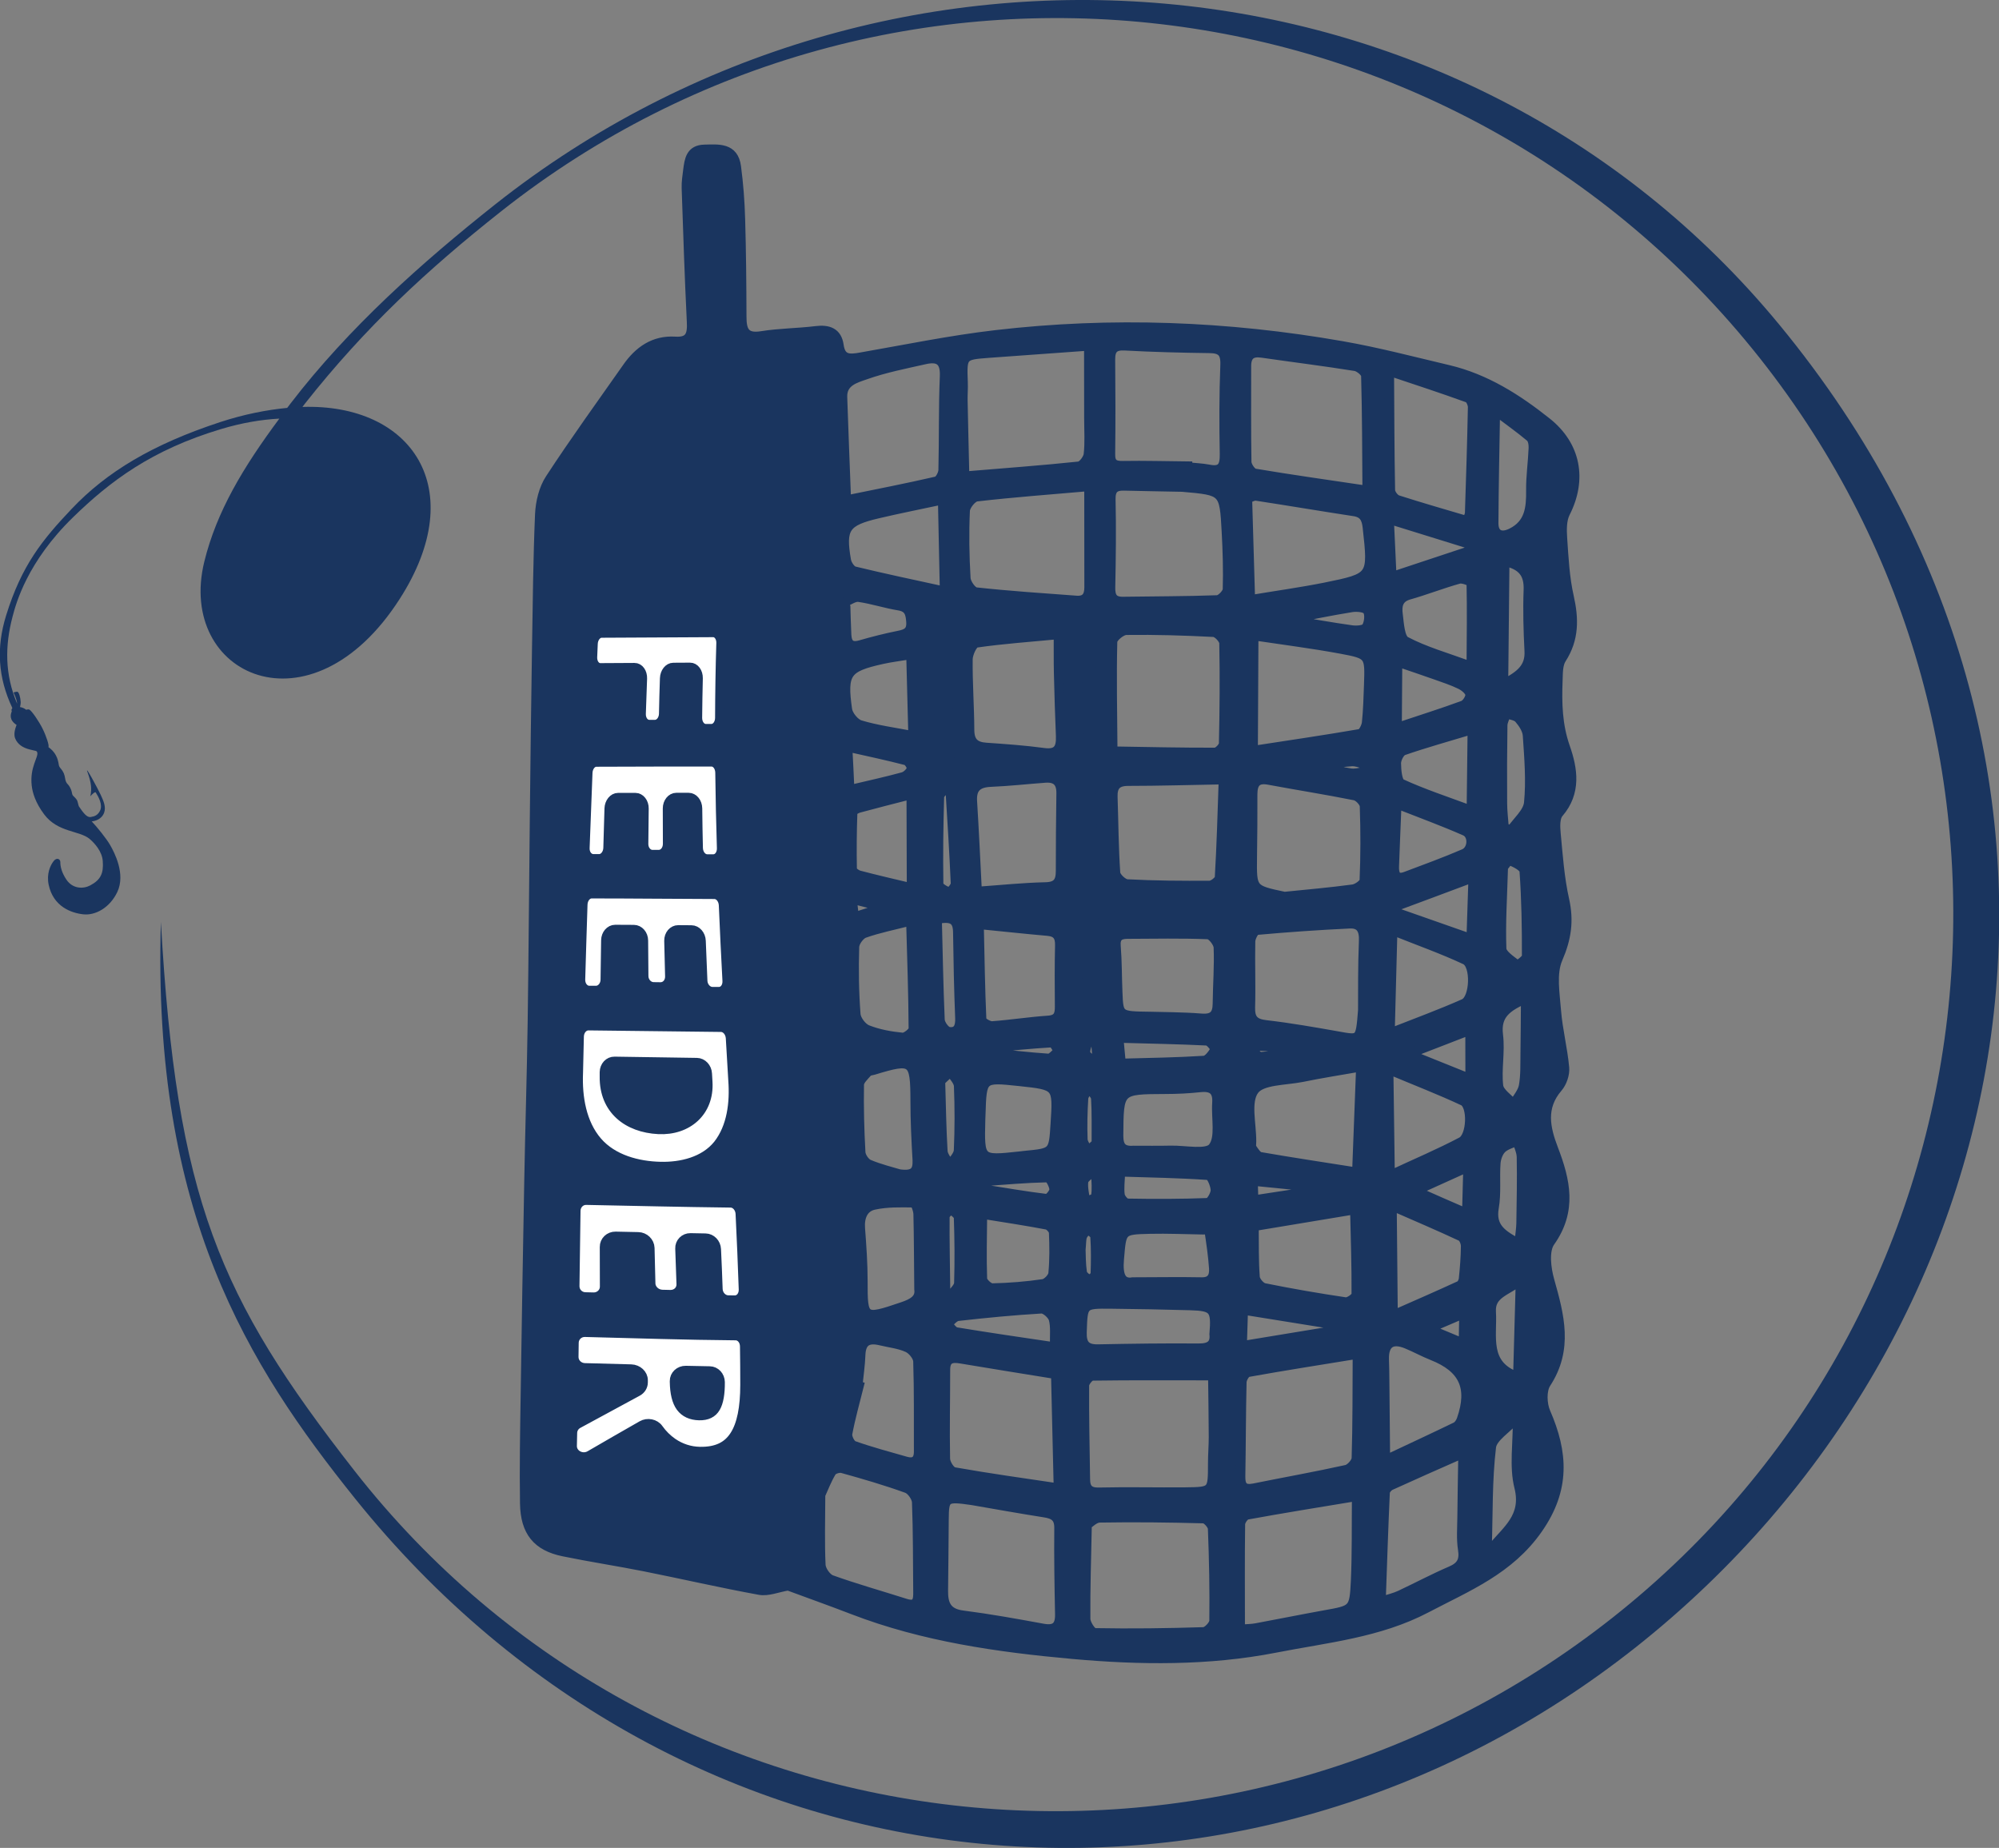 <?xml version="1.0" encoding="utf-8"?>
<!-- Generator: Adobe Illustrator 27.7.0, SVG Export Plug-In . SVG Version: 6.00 Build 0)  -->
<svg version="1.1" id="Layer_1" xmlns="http://www.w3.org/2000/svg" xmlns:xlink="http://www.w3.org/1999/xlink" x="0px" y="0px"
	 viewBox="0 0 208.74 192.95" style="enable-background:new 0 0 208.74 192.95;" xml:space="preserve">
<rect x="0" y="0" width="208.74" height="192.95" fill="#808080" stroke="none"/>
<style type="text/css">
	.st0{fill:#1A355F;stroke:#1A355F;stroke-miterlimit:10;}
	.st1{fill:#FFFFFF;stroke:#1A355F;stroke-miterlimit:10;}
	.st2{fill:#1A355F;}
</style>
<g>
	<g>
		<path class="st0" d="M112,172.72c7.01,0.63,14.15,0.72,21.17-0.65c5.35-1.05,10.83-1.56,15.79-4.17
			c4.26-2.24,8.65-3.98,11.64-8.28c2.88-4.14,2.64-7.92,0.8-12.15c-0.38-0.87-0.43-2.31,0.05-3.04c2.33-3.57,1.39-7.07,0.36-10.72
			c-0.36-1.27-0.59-3.12,0.06-4.04c2.32-3.27,1.6-6.41,0.34-9.69c-0.84-2.2-1.32-4.35,0.46-6.42c0.45-0.52,0.75-1.4,0.69-2.07
			c-0.18-1.99-0.69-3.95-0.85-5.93c-0.14-1.83-0.51-3.91,0.16-5.46c0.91-2.1,1.18-3.94,0.69-6.14c-0.51-2.27-0.67-4.62-0.89-6.94
			c-0.07-0.71-0.1-1.67,0.29-2.12c1.88-2.18,1.47-4.62,0.68-6.88c-0.81-2.32-0.86-4.6-0.77-6.96c0.03-0.77,0-1.68,0.39-2.28
			c1.33-2.07,1.3-4.16,0.78-6.47c-0.45-1.98-0.55-4.05-0.69-6.08c-0.06-0.89-0.08-1.93,0.3-2.68c1.78-3.5,1.12-7.03-1.94-9.46
			c-3.09-2.46-6.39-4.56-10.29-5.48c-3.69-0.87-7.36-1.84-11.09-2.49c-11.99-2.1-24.06-2.56-36.15-1.15
			c-4.74,0.55-9.43,1.52-14.13,2.34c-1.13,0.2-2.04,0.26-2.25-1.24c-0.19-1.38-1.12-1.68-2.41-1.52c-1.88,0.23-3.8,0.23-5.67,0.53
			c-1.75,0.28-2.07-0.56-2.07-2.01c-0.01-3.4-0.04-6.79-0.14-10.19c-0.05-1.83-0.19-3.66-0.43-5.47c-0.26-2.03-1.86-1.84-3.32-1.81
			c-1.45,0.03-1.58,1.09-1.72,2.15c-0.08,0.63-0.18,1.27-0.16,1.89c0.16,4.66,0.31,9.32,0.54,13.98c0.07,1.33-0.17,2.13-1.72,2.03
			c-2.22-0.14-3.81,1-5.02,2.74c-2.7,3.85-5.47,7.67-8.04,11.61c-0.68,1.03-1.01,2.44-1.07,3.7c-0.2,4.72-0.24,9.44-0.32,14.16
			c-0.09,5.99-0.17,11.98-0.23,17.97c-0.08,6.97-0.12,13.93-0.22,20.9c-0.08,5.59-0.26,11.17-0.36,16.76
			c-0.14,7.37-0.26,14.74-0.37,22.1c-0.06,3.8-0.13,7.6-0.07,11.4c0.05,2.94,1.3,4.46,4.04,5.02c2.82,0.58,5.66,1.01,8.48,1.57
			c4.01,0.8,7.99,1.72,12,2.45c0.87,0.16,1.85-0.27,2.98-0.46c2.05,0.76,4.42,1.6,6.78,2.51C96.43,170.91,104.24,172.02,112,172.72z
			 M125.69,170.4c-3.79,0.12-7.58,0.17-11.38,0.1c-0.34-0.01-0.94-0.94-0.95-1.45c-0.03-3.1,0.08-6.2,0.15-9.84
			c0.24-0.14,0.77-0.72,1.32-0.73c3.62-0.06,7.24-0.02,10.86,0.08c0.34,0.01,0.93,0.68,0.94,1.05c0.13,3.21,0.19,6.43,0.15,9.64
			C126.77,169.67,126.08,170.39,125.69,170.4z M138.3,168.64c-2.38,0.43-4.75,0.91-7.12,1.35c-0.49,0.09-1,0.09-1.68,0.14
			c0-3.86-0.03-7.42,0.02-10.98c0-0.34,0.41-0.93,0.7-0.98c3.72-0.68,7.46-1.28,11.45-1.94c-0.03,3.03,0.02,5.94-0.11,8.84
			C141.41,168.12,141.33,168.1,138.3,168.64z M151.49,164.04c-1.79,0.77-3.51,1.69-5.28,2.52c-0.55,0.26-1.15,0.39-2.01,0.68
			c0.14-3.99,0.26-7.7,0.43-11.4c0.01-0.26,0.32-0.62,0.59-0.74c2.39-1.09,4.79-2.15,7.56-3.37c-0.04,2.43-0.08,4.53-0.1,6.64
			c-0.01,1.15-0.11,2.32,0.07,3.44C152.93,162.97,152.57,163.58,151.49,164.04z M158.63,155.27c0.79,3.15-1.31,4.51-2.79,6.35
			c-0.19-0.04-0.38-0.08-0.56-0.12c0.11-3.47,0.03-6.97,0.44-10.41c0.12-1.01,1.59-1.87,2.76-3.14
			C158.5,150.76,158.09,153.13,158.63,155.27z M152.62,148.21c-0.1,0.3-0.33,0.65-0.6,0.78c-2.31,1.12-4.64,2.2-7.36,3.48
			c-0.03-3.09-0.05-5.76-0.08-8.43c-0.01-0.69-0.01-1.38-0.04-2.07c-0.06-1.69,0.78-2.29,2.36-1.64c0.9,0.37,1.76,0.85,2.67,1.21
			C152.83,142.83,153.78,144.87,152.62,148.21z M110.03,128.68c0.06,1.43,0.08,2.88-0.06,4.3c-0.04,0.41-0.63,1.02-1.04,1.08
			c-1.76,0.26-3.54,0.4-5.31,0.44c-0.36,0.01-1.03-0.61-1.04-0.96c-0.08-2.17-0.02-4.34,0-6.78c2.46,0.4,4.61,0.72,6.75,1.13
			C109.61,127.95,110.01,128.4,110.03,128.68z M113.6,128.33c0.26,0.25,0.73,0.49,0.75,0.76c0.09,1.32,0.08,2.65,0.03,3.97
			c-0.01,0.2-0.53,0.59-0.66,0.54c-0.3-0.13-0.68-0.45-0.72-0.74c-0.13-0.91-0.12-1.84-0.14-2.37c0.07-0.73,0.04-1.1,0.16-1.41
			C113.13,128.79,113.4,128.58,113.6,128.33z M152.88,137.13c-0.02,1.11-0.04,1.96-0.06,3.15c-1.29-0.53-2.28-0.95-3.7-1.54
			C150.55,138.13,151.57,137.7,152.88,137.13z M100.1,127.12c0.08,2.28,0.1,4.57,0.03,6.85c-0.01,0.43-0.51,0.84-0.78,1.26
			c-0.21-0.12-0.42-0.23-0.62-0.35c-0.03-2.61-0.09-5.23-0.07-7.84c0-0.28,0.42-0.55,0.64-0.82
			C99.58,126.52,100.09,126.81,100.1,127.12z M116.03,136.15c2.76,0.03,5.51,0.08,8.27,0.16c2.45,0.07,2.71,0.4,2.49,3
			c0.11,1.09-0.45,1.48-1.64,1.47c-3.5-0.03-7,0.02-10.5,0.09c-1.27,0.02-1.71-0.5-1.67-1.77
			C113.08,136.14,113.04,136.12,116.03,136.15z M129.82,136.77c3.53,0.57,6.92,1.11,10.31,1.66c0,0.13,0.01,0.25,0.01,0.38
			c-3.41,0.56-6.82,1.12-10.44,1.72C129.74,139.22,129.77,138.22,129.82,136.77z M158.5,143.78c-3.57-1.25-2.64-4.24-2.79-6.8
			c-0.11-1.89,1.56-2.14,3.07-3.3C158.68,137.37,158.59,140.56,158.5,143.78z M153.05,130.1c-0.01,1.15-0.1,2.3-0.22,3.44
			c-0.03,0.25-0.2,0.61-0.41,0.7c-2.21,1.02-4.44,1.99-6.96,3.1c-0.04-3.98-0.07-7.5-0.11-11.44c2.56,1.12,4.91,2.12,7.22,3.2
			C152.83,129.22,153.05,129.75,153.05,130.1z M147.77,124.34c1.97-0.89,3.59-1.62,5.53-2.5c-0.05,1.72-0.08,3.11-0.13,4.87
			C151.22,125.87,149.68,125.19,147.77,124.34z M106.46,120.73c-4.18,0.45-4.18,0.45-4.07-3.84c0-0.17,0.01-0.35,0.02-0.52
			c0.12-3.88,0.12-3.88,4.01-3.47c4.04,0.43,4.04,0.43,3.78,4.47c-0.19,3.01-0.19,3.01-3.23,3.3
			C106.8,120.69,106.63,120.71,106.46,120.73z M113.07,118.96c-0.05-1.42-0.02-2.85,0.07-4.27c0.02-0.37,0.39-0.72,0.6-1.08
			c0.24,0.37,0.67,0.72,0.69,1.1c0.09,1.42,0.05,2.85,0.06,4.68c-0.15,0.13-0.5,0.46-0.86,0.78
			C113.43,119.77,113.08,119.37,113.07,118.96z M100.11,113.4c0.09,2.24,0.09,4.48-0.01,6.72c-0.03,0.54-0.59,1.05-0.9,1.57
			c-0.26-0.49-0.72-0.98-0.75-1.49c-0.14-2.29-0.17-4.59-0.25-7.32c0.23-0.21,0.64-0.61,1.06-1
			C99.56,112.39,100.09,112.88,100.11,113.4z M114.02,122.39c0.14,0.08,0.28,0.15,0.43,0.23c0.01,0.77,0.11,1.57-0.03,2.32
			c-0.04,0.24-0.7,0.37-1.08,0.55c-0.08-0.7-0.28-1.42-0.2-2.11C113.18,123.02,113.71,122.72,114.02,122.39z M116.95,124.78
			c-0.1-0.71,0.01-1.45,0.04-2.43c3.17,0.1,6.19,0.15,9.2,0.36c0.3,0.02,0.72,1.01,0.73,1.56c0.01,0.45-0.49,1.3-0.78,1.32
			c-2.8,0.11-5.61,0.11-8.41,0.06C117.45,125.65,117,125.12,116.95,124.78z M130.84,123.31c2.29,0.23,4.41,0.44,6.53,0.65
			c0,0.12,0.01,0.25,0.01,0.37c-2.1,0.32-4.2,0.64-6.48,0.99C130.88,124.51,130.86,123.92,130.84,123.31z M158.88,120.82
			c0.04,2.3,0,4.6-0.04,6.9c-0.01,0.62-0.12,1.23-0.21,2.15c-1.79-0.93-2.98-1.72-2.62-3.78c0.26-1.51,0.07-3.1,0.18-4.64
			c0.04-0.53,0.26-1.15,0.62-1.51c0.41-0.4,1.07-0.56,1.62-0.82C158.58,119.68,158.87,120.24,158.88,120.82z M152.62,119.22
			c-2.31,1.22-4.73,2.24-7.47,3.52c-0.05-3.79-0.1-7.14-0.15-11.09c2.88,1.21,5.37,2.17,7.79,3.3
			C153.79,115.42,153.69,118.66,152.62,119.22z M110.67,98.7c-0.05,2.12-0.04,4.25-0.02,6.38c0.01,0.85-0.15,1.4-1.2,1.47
			c-1.95,0.13-3.88,0.44-5.83,0.58c-0.37,0.03-1.11-0.41-1.12-0.65c-0.15-3.26-0.19-6.52-0.27-9.97c2.63,0.26,4.91,0.51,7.2,0.71
			C110.37,97.31,110.69,97.78,110.67,98.7z M114.24,97.73c0.08,2.76,0.15,5.52,0.24,8.58C113.29,105.26,113.14,99.78,114.24,97.73z
			 M153.51,107.55c0,1.69,0.01,3.22,0.01,5.1c-2.28-0.92-4.21-1.69-6.47-2.6C149.29,109.19,151.23,108.43,153.51,107.55z
			 M100.02,97.31c0.04,3,0.1,5.99,0.22,8.99c0.04,0.92-0.23,1.57-1.17,1.43c-0.37-0.06-0.9-0.79-0.92-1.24
			C98,103,97.94,99.5,97.85,95.97C99.28,95.69,100,95.92,100.02,97.31z M113.73,108.46c0.23,0.06,0.46,0.12,0.69,0.18
			c0.05,0.64,0.11,1.28,0.16,1.92c-0.13,0.08-0.26,0.16-0.39,0.24c-0.3-0.28-0.81-0.55-0.84-0.86
			C113.3,109.47,113.58,108.96,113.73,108.46z M116.81,108.38c3.21,0.09,6.22,0.14,9.23,0.29c0.32,0.02,0.92,0.81,0.85,0.93
			c-0.27,0.47-0.74,1.12-1.16,1.14c-2.84,0.18-5.69,0.22-8.67,0.3C116.97,110.15,116.91,109.44,116.81,108.38z M130.69,109.72
			c0.31-0.18,0.62-0.51,0.93-0.5c0.96,0.02,1.93,0.16,2.89,0.26c0.01,0.14,0.02,0.28,0.04,0.42c-0.95,0.16-1.9,0.38-2.86,0.44
			C131.36,110.35,131.02,109.94,130.69,109.72z M159.27,109.98c-0.02,1.14,0.03,2.31-0.17,3.42c-0.13,0.68-0.68,1.28-1.04,1.92
			c-0.56-0.64-1.51-1.24-1.59-1.94c-0.2-1.75,0.2-3.56-0.02-5.31c-0.26-2.11,0.88-2.94,2.87-3.81
			C159.3,106.37,159.3,108.17,159.27,109.98z M152.88,104.79c-2.4,1.07-4.87,1.97-7.74,3.1c0.1-3.79,0.19-7.03,0.28-10.75
			c2.75,1.1,5.22,1.97,7.59,3.08C154.14,100.75,154.01,104.28,152.88,104.79z M110.81,82.84c-0.04,2.71-0.06,5.41-0.06,8.12
			c0,1.11-0.36,1.64-1.6,1.66c-2.29,0.05-4.57,0.29-7.12,0.47c-0.17-3.34-0.31-6.38-0.5-9.42c-0.09-1.41,0.56-1.95,1.91-2.01
			c1.9-0.08,3.79-0.29,5.68-0.43C110.29,81.14,110.83,81.66,110.81,82.84z M113.93,82.1c0.06,3.35,0.12,6.7,0.18,10.05
			c-0.16,0-0.32,0-0.48,0c0-3.33,0-6.67,0-10C113.73,82.13,113.83,82.11,113.93,82.1z M116.85,94.42c3.32,0.03,6.65,0.06,9.97,0.08
			c0,0.1,0,0.21,0,0.31c-3.33,0.03-6.66,0.07-9.99,0.1C116.83,94.75,116.84,94.59,116.85,94.42z M145.45,95.16
			c-0.01-0.14-0.02-0.27-0.03-0.41c2.69-1,5.39-2,8.42-3.14c-0.07,2.25-0.14,4.21-0.21,6.42C150.58,96.96,148.01,96.06,145.45,95.16
			z M159.17,90.94c0.21,2.97,0.26,5.95,0.25,8.92c0,0.32-0.94,0.96-1,0.91c-0.62-0.5-1.6-1.1-1.62-1.71
			c-0.1-2.69,0.08-5.39,0.17-8.51c0.07-0.07,0.53-0.77,0.69-0.71C158.24,90.06,159.14,90.52,159.17,90.94z M152.88,89.14
			c-2,0.86-4.05,1.61-6.1,2.38c-1.02,0.38-1.22-0.27-1.19-1.07c0.07-2,0.16-4,0.26-6.53c2.59,1.02,4.9,1.86,7.14,2.85
			C153.89,87.17,153.81,88.74,152.88,89.14z M158.61,75.03c0.42,0.48,0.85,1.13,0.9,1.73c0.16,2.35,0.36,4.74,0.13,7.07
			c-0.1,1.02-1.22,1.94-1.88,2.91c-0.24-0.12-0.47-0.24-0.71-0.36c-0.06-0.84-0.17-1.68-0.17-2.53c-0.02-2.71-0.01-5.41,0.03-8.12
			c0.01-0.41,0.25-0.82,0.38-1.24C157.74,74.66,158.33,74.71,158.61,75.03z M110.55,70.3c0.05,2.18,0.12,4.37,0.21,6.55
			c0.05,1.27-0.3,1.95-1.77,1.75c-1.99-0.27-4-0.41-6.01-0.55c-1.19-0.08-1.73-0.58-1.74-1.82c-0.01-2.47-0.2-4.94-0.17-7.4
			c0.01-0.6,0.5-1.66,0.88-1.71c2.76-0.4,5.56-0.59,8.58-0.88C110.54,67.71,110.52,69,110.55,70.3z M113.4,66.4
			c0.14,0,0.28,0,0.43,0c0.03,3.77,0.06,7.54,0.09,11.31c-0.1,0-0.19,0-0.29,0C113.55,73.94,113.47,70.17,113.4,66.4z M146.33,81.83
			c-0.43-0.2-0.52-1.4-0.53-2.14c0-0.45,0.37-1.19,0.74-1.32c2.22-0.77,4.49-1.4,7.21-2.22c-0.04,2.91-0.07,5.51-0.1,8.49
			C150.97,83.65,148.6,82.87,146.33,81.83z M141.01,80.73c-0.9-0.13-1.78-0.39-2.67-0.59c0.02-0.09,0.05-0.17,0.07-0.26
			c0.9-0.13,1.81-0.32,2.71-0.37c0.45-0.03,0.94,0.13,1.36,0.31c0.09,0.03,0.05,0.73-0.03,0.75
			C141.99,80.68,141.48,80.8,141.01,80.73z M153.51,72.5c0.05,0.36-0.37,1.02-0.72,1.15c-2.13,0.79-4.31,1.47-6.91,2.34
			c0.02-2.55,0.03-4.59,0.05-6.89c1.42,0.49,2.7,0.91,3.96,1.36c0.89,0.32,1.8,0.61,2.65,1.03C152.95,71.7,153.46,72.12,153.51,72.5
			z M159.6,61.6c-0.08,2.12-0.02,4.25,0.09,6.37c0.09,1.73-0.9,2.56-2.7,3.47c0.04-4.43,0.08-8.54,0.13-12.84
			C159.01,59.01,159.66,59.94,159.6,61.6z M153.41,57.55c-2.55,0.85-5.11,1.69-8.08,2.68c-0.1-2.09-0.18-3.8-0.28-6.03
			c3.09,0.96,5.74,1.78,8.39,2.6C153.43,57.05,153.42,57.3,153.41,57.55z M113.73,61.33c0,0.91-0.35,1.44-1.33,1.37
			c-3.5-0.26-7-0.49-10.49-0.87c-0.42-0.05-1.03-0.92-1.06-1.44c-0.14-2.35-0.18-4.72-0.07-7.07c0.02-0.52,0.73-1.4,1.2-1.46
			c3.82-0.44,7.65-0.72,11.74-1.08C113.73,54.56,113.72,57.94,113.73,61.33z M117.41,50.73c2.01,0.05,4.03,0.08,6.04,0.12
			c4.37,0.38,4.39,0.38,4.62,4.67c0.11,2.01,0.17,4.02,0.11,6.03c-0.01,0.39-0.68,1.09-1.06,1.1c-3.28,0.12-6.56,0.11-9.84,0.16
			c-1.07,0.02-1.35-0.52-1.32-1.52c0.06-3.05,0.1-6.1,0.03-9.15C115.97,51.04,116.41,50.7,117.41,50.73z M134.38,64.68
			c2.49-0.47,4.62-0.92,6.76-1.26c0.55-0.09,1.45-0.01,1.66,0.32c0.26,0.42,0.17,1.3-0.12,1.76c-0.19,0.3-1.01,0.36-1.52,0.29
			C139,65.49,136.86,65.1,134.38,64.68z M130.56,62.64c-0.11-3.72-0.21-7.1-0.31-10.59c0.33-0.1,0.64-0.31,0.92-0.27
			c3.41,0.52,6.82,1.1,10.23,1.62c1.02,0.15,1.29,0.76,1.39,1.65c0.58,5.23,0.59,5.26-4.44,6.28
			C135.84,61.83,133.3,62.18,130.56,62.64z M159.8,45.65c0.26,0.22,0.34,0.77,0.32,1.16c-0.06,1.48-0.28,2.96-0.26,4.43
			c0.02,1.82-0.15,3.47-2.01,4.4c-1.12,0.56-1.89,0.18-1.88-1.02c0.02-3.79,0.1-7.58,0.17-11.77
			C157.54,43.91,158.71,44.73,159.8,45.65z M153.28,41.54c0.26,0.09,0.5,0.64,0.5,0.97c-0.07,3.68-0.19,7.37-0.31,11.05
			c-0.01,0.21-0.13,0.42-0.27,0.83c-2.46-0.73-4.88-1.42-7.27-2.19c-0.33-0.11-0.74-0.65-0.75-1c-0.08-4.01-0.08-8.02-0.11-12.46
			C148.01,39.72,150.66,40.59,153.28,41.54z M131.78,36.85c3.25,0.47,6.5,0.87,9.74,1.39c0.43,0.07,1.1,0.63,1.11,0.98
			c0.11,3.95,0.11,7.91,0.14,12c-4.15-0.62-7.96-1.15-11.75-1.79c-0.35-0.06-0.83-0.77-0.84-1.19c-0.06-3.33-0.02-6.67-0.03-10
			C130.15,37.1,130.67,36.69,131.78,36.85z M117.49,36.1c2.93,0.16,5.86,0.23,8.79,0.27c1.23,0.01,1.7,0.41,1.65,1.73
			c-0.12,3.1-0.12,6.21-0.06,9.31c0.02,1.26-0.28,1.87-1.64,1.6c-0.73-0.14-1.49-0.16-2.23-0.24c0-0.03,0-0.06,0-0.09
			c-2.24-0.02-4.48-0.09-6.72-0.05c-0.96,0.02-1.35-0.24-1.33-1.25c0.04-3.27,0.03-6.55,0-9.82
			C115.94,36.45,116.33,36.03,117.49,36.1z M103.18,36.87c3.43-0.25,6.86-0.5,10.52-0.76c0,2.65,0.01,5.1,0.01,7.55
			c0,1.27,0.09,2.54-0.05,3.79c-0.05,0.46-0.61,1.2-0.99,1.24c-3.88,0.41-7.77,0.69-11.95,1.04c-0.06-2.7-0.13-5.32-0.18-7.94
			c-0.01-0.63,0.05-1.27,0.02-1.9C100.45,37.13,100.5,37.07,103.18,36.87z M87.97,41.46c-0.05-1.62,1.38-1.97,2.4-2.33
			c2-0.71,4.1-1.12,6.18-1.59c1.36-0.31,2.16,0.02,2.09,1.73c-0.14,3.27-0.07,6.55-0.15,9.82c-0.01,0.41-0.37,1.08-0.68,1.16
			c-3.07,0.71-6.16,1.31-9.44,1.98C88.23,48.58,88.09,45.02,87.97,41.46z M89.2,59.64c-0.35-0.09-0.75-0.69-0.83-1.11
			c-0.6-3.4-0.12-4.1,3.3-4.9c2.16-0.51,4.34-0.94,6.77-1.46c0.07,3.36,0.13,6.25,0.2,9.58C95.3,61.02,92.24,60.38,89.2,59.64z
			 M145.98,64.14c-0.11-0.84-0.01-1.69,1.12-2.02c1.77-0.5,3.48-1.18,5.25-1.67c0.38-0.11,1.29,0.25,1.29,0.41
			c0.06,2.79,0.02,5.58,0,8.74c-2.62-0.96-4.85-1.58-6.86-2.64C146.18,66.65,146.1,65.13,145.98,64.14z M140.02,67.76
			c3.02,0.56,3.02,0.64,2.91,3.75c-0.05,1.32-0.08,2.65-0.22,3.96c-0.05,0.42-0.39,1.1-0.68,1.15c-3.66,0.63-7.33,1.17-11.18,1.76
			c0.02-4.13,0.04-7.95,0.06-12.02C134.05,66.83,137.05,67.21,140.02,67.76z M127.82,67.14c0.07,3.51,0.04,7.02-0.04,10.52
			c-0.01,0.32-0.58,0.91-0.89,0.91c-3.5,0.01-7-0.07-10.7-0.13c-0.03-3.99-0.11-7.72-0.02-11.45c0.01-0.43,0.93-1.19,1.44-1.19
			c3.05-0.04,6.09,0.05,9.14,0.21C127.14,66.03,127.81,66.74,127.82,67.14z M88.4,66.29c-0.05-0.97-0.07-1.94-0.1-2.92
			c-0.06-0.15-0.13-0.3-0.19-0.45c0.52-0.2,1.08-0.64,1.56-0.57c1.41,0.2,2.78,0.66,4.19,0.89c1.05,0.17,1.21,0.79,1.27,1.69
			c0.07,1-0.44,1.27-1.29,1.43c-1.35,0.27-2.68,0.61-4,0.99C88.85,67.63,88.45,67.23,88.4,66.29z M89.82,75.7
			c-0.57-0.17-1.25-1-1.34-1.61c-0.55-3.84-0.11-4.42,3.62-5.25c0.94-0.21,1.89-0.32,3.03-0.51c0.08,2.88,0.15,5.56,0.22,8.51
			C93.28,76.45,91.51,76.21,89.82,75.7z M98.12,76.85c-0.07-3.07-0.08-6.15-0.11-9.22c0.26-0.01,0.51-0.01,0.77-0.02
			c0.11,3.25,0.22,6.5,0.35,10.31C98.53,77.31,98.12,77.09,98.12,76.85z M132.48,81.44c3,0.56,6.01,1.03,9,1.63
			c0.41,0.08,1,0.71,1.01,1.11c0.09,2.58,0.09,5.18-0.02,7.76c-0.01,0.33-0.74,0.85-1.19,0.91c-2.37,0.32-4.77,0.53-7.15,0.77
			c-3.42-0.72-3.41-0.72-3.37-4.14c0.03-2.19,0.05-4.37,0.04-6.56C130.81,81.77,131.22,81.21,132.48,81.44z M127.35,91.64
			c-0.02,0.3-0.67,0.82-1.03,0.82c-2.87,0.02-5.75,0-8.61-0.15c-0.45-0.02-1.2-0.73-1.23-1.16c-0.18-2.64-0.19-5.28-0.28-7.93
			c-0.04-1.14,0.4-1.66,1.61-1.66c3.2,0,6.41-0.1,9.95-0.16C127.64,84.9,127.55,88.27,127.35,91.64z M88.5,77.98
			c2.26,0.51,4.2,0.92,6.12,1.42c0.26,0.07,0.64,0.67,0.56,0.89c-0.12,0.35-0.53,0.74-0.89,0.84c-1.71,0.47-3.45,0.85-5.57,1.35
			C88.65,80.92,88.59,79.64,88.5,77.98z M89.73,91.4c-0.3-0.08-0.75-0.4-0.75-0.62c-0.04-1.99-0.02-3.98,0.05-5.97
			c0.01-0.16,0.41-0.38,0.67-0.45c1.7-0.46,3.42-0.9,5.46-1.42c0.01,3.43,0.02,6.45,0.03,9.79C93.25,92.27,91.48,91.86,89.73,91.4z
			 M98.01,92.35c-0.05-3.04-0.01-6.09,0.08-9.13c0.01-0.33,0.44-0.64,0.68-0.96c0.15,0.08,0.3,0.16,0.46,0.24
			c0.2,3.25,0.41,6.5,0.55,9.76c0.01,0.31-0.55,0.94-0.69,0.89C98.67,93.02,98.02,92.64,98.01,92.35z M131.22,97.12
			c3.23-0.29,6.47-0.52,9.72-0.67c1.14-0.05,1.51,0.63,1.46,1.8c-0.11,2.64-0.08,5.28-0.09,7.23c-0.25,3.17-0.25,3.14-2.62,2.71
			c-2.49-0.44-4.98-0.88-7.49-1.17c-1.24-0.14-1.67-0.61-1.64-1.84c0.07-2.3-0.03-4.6,0.02-6.89
			C130.59,97.88,130.97,97.15,131.22,97.12z M127.23,98.93c0.08,1.95-0.08,3.91-0.1,5.87c-0.01,1.16-0.46,1.63-1.69,1.53
			c-2.06-0.16-4.14-0.15-5.33-0.19c-3.29-0.04-3.3-0.04-3.4-2.51c-0.07-1.61-0.05-3.23-0.18-4.83c-0.08-0.95,0.33-1.26,1.17-1.27
			c2.82-0.01,5.64-0.07,8.45,0.04C126.55,97.59,127.22,98.44,127.23,98.93z M88.97,93.86c1.15,0.3,2.01,0.52,2.86,0.73
			c0,0.11,0,0.22,0,0.33c-0.8,0.26-1.59,0.51-2.64,0.85C89.11,95.12,89.06,94.63,88.97,93.86z M90.56,107.52
			c-0.54-0.22-1.15-1.02-1.2-1.6c-0.18-2.34-0.21-4.7-0.14-7.05c0.01-0.5,0.56-1.26,1.03-1.43c1.5-0.53,3.07-0.84,4.87-1.3
			c0.11,3.97,0.24,7.63,0.26,11.29c0,0.32-0.78,0.94-1.14,0.9C92.99,108.21,91.72,107.98,90.56,107.52z M103.19,109.92
			c-0.02-0.16-0.04-0.33-0.07-0.49c2.24-0.21,4.48-0.44,6.72-0.57c0.22-0.01,0.48,0.58,0.72,0.89c-0.36,0.27-0.74,0.79-1.08,0.77
			C107.38,110.38,105.28,110.13,103.19,109.92z M135.95,112.48c1.95-0.4,3.92-0.71,6.16-1.1c-0.14,3.81-0.28,7.34-0.42,11.03
			c-3.54-0.56-6.82-1.05-10.09-1.62c-0.34-0.06-0.63-0.56-0.87-0.9c-0.11-0.16-0.05-0.45-0.05-0.68c0.02-1.84-0.61-4.16,0.28-5.38
			C131.75,112.74,134.21,112.83,135.95,112.48z M125.32,113.54c1.26-0.13,1.85,0.32,1.76,1.63c-0.11,1.6,0.38,3.64-0.44,4.65
			c-0.62,0.77-2.86,0.27-4.38,0.3c-1.32,0.03-2.65,0.01-3.88,0.01c-1.21,0.09-1.58-0.43-1.58-1.55c0.03-4.84,0-4.83,4.89-4.85
			C122.91,113.73,124.12,113.67,125.32,113.54z M93.89,122.59c-0.78-0.24-2.01-0.53-3.17-1.02c-0.4-0.17-0.83-0.81-0.85-1.26
			c-0.13-2.35-0.19-4.7-0.15-7.06c0.01-0.44,0.52-0.89,0.86-1.29c0.13-0.15,0.42-0.17,0.64-0.23c4.12-1.26,4.34-1.07,4.35,3.22
			c0,2.07,0.1,4.13,0.22,6.19C95.83,122.21,95.53,122.83,93.89,122.59z M102.6,124.16c0.01-0.27,0.02-0.53,0.03-0.8
			c2.25-0.16,4.5-0.36,6.76-0.41c0.24-0.01,0.68,0.81,0.69,1.25c0.01,0.33-0.55,1-0.79,0.97
			C107.05,124.9,104.83,124.51,102.6,124.16z M141.48,126.29c0.07,3.08,0.17,5.98,0.15,8.89c0,0.28-0.78,0.83-1.13,0.78
			c-2.84-0.42-5.68-0.91-8.49-1.48c-0.39-0.08-0.93-0.71-0.96-1.12c-0.13-1.71-0.09-3.43-0.11-5.32
			C134.41,127.46,137.84,126.89,141.48,126.29z M126.26,128.43c0.2,1.33,0.4,2.66,0.49,4c0.05,0.8-0.2,1.46-1.26,1.44
			c-2.18-0.04-4.36-0.01-7.2,0c-1.23,0.21-1.57-0.74-1.42-2.41c0.26-3.02,0.18-3.06,3.22-3.13c1.83-0.04,3.67,0.04,5.51,0.07
			C125.83,128.39,126.26,128.38,126.26,128.43z M90.1,133.76c0-1.83-0.13-3.67-0.27-5.5c-0.09-1.18,0.31-2.19,1.42-2.44
			c1.35-0.3,2.78-0.26,4.17-0.24c0.17,0,0.45,0.77,0.46,1.19c0.06,2.52,0.06,5.04,0.09,7.85c0.14,1.02-0.64,1.47-1.75,1.84
			C90.15,137.85,90.09,137.76,90.1,133.76z M99.85,139.09c-0.35-0.06-0.63-0.56-0.94-0.85c0.37-0.28,0.72-0.76,1.12-0.81
			c2.9-0.33,5.81-0.61,8.72-0.78c0.42-0.02,1.13,0.62,1.26,1.07c0.22,0.79,0.1,1.68,0.13,2.94
			C106.5,140.12,103.17,139.64,99.85,139.09z M130.32,143.28c3.72-0.67,7.45-1.25,11.43-1.9c-0.02,3.77,0,7.33-0.11,10.88
			c-0.01,0.43-0.62,1.11-1.05,1.2c-3.2,0.71-6.42,1.28-9.63,1.93c-1.1,0.22-1.44-0.2-1.42-1.26c0.06-3.27,0.05-6.55,0.13-9.82
			C129.68,143.94,130.04,143.33,130.32,143.28z M94.58,152.59c-1.82-0.52-3.66-1.01-5.44-1.64c-0.34-0.12-0.71-0.87-0.64-1.25
			c0.31-1.67,0.78-3.31,1.19-4.96c-0.04-0.01-0.09-0.03-0.13-0.04c0.11-1.09,0.27-2.17,0.31-3.26c0.06-1.44,0.83-1.76,2.08-1.46
			c0.95,0.23,1.96,0.33,2.83,0.73c0.49,0.22,1.06,0.92,1.08,1.43c0.1,3.15,0.06,6.31,0.07,9.47
			C95.92,152.55,95.41,152.83,94.58,152.59z M99.62,153.7c-0.39-0.07-0.9-0.89-0.91-1.37c-0.06-3.11,0.01-6.21,0.01-9.32
			c0-1.17,0.67-1.3,1.6-1.14c3.23,0.54,6.46,1.06,9.93,1.62c0.09,3.95,0.18,7.83,0.28,11.9C106.75,154.83,103.17,154.33,99.62,153.7
			z M113.33,154.48c-0.05-3.27-0.12-6.55-0.1-9.82c0-0.35,0.53-0.99,0.82-1c4.12-0.06,8.25-0.03,12.6-0.03
			c0.03,2.2,0.06,4.31,0.07,6.41c0,0.92-0.08,1.84-0.08,2.76c0,2.93,0.01,2.97-2.85,3c-2.99,0.03-5.98-0.05-8.96,0.02
			C113.77,155.86,113.34,155.48,113.33,154.48z M94.53,167.42c-2.57-0.82-5.18-1.55-7.72-2.46c-0.5-0.18-1.07-0.99-1.1-1.54
			c-0.11-2.35-0.04-4.71-0.03-7.33c0.31-0.67,0.65-1.59,1.15-2.41c0.16-0.27,0.79-0.46,1.12-0.37c2.27,0.63,4.54,1.29,6.75,2.09
			c0.47,0.17,1.01,0.94,1.03,1.45c0.12,3.1,0.1,6.2,0.13,9.31C95.88,167.06,95.8,167.83,94.53,167.42z M100.53,168.66
			c-1.67-0.21-2.05-1.15-2.03-2.59c0.04-2.47,0.04-4.94,0.07-7.41c0.02-2.32,0.14-2.41,2.97-2c2.2,0.38,4.86,0.86,7.53,1.28
			c0.99,0.15,1.54,0.49,1.52,1.63c-0.03,2.99,0.02,5.98,0.08,8.97c0.03,1.31-0.51,1.73-1.8,1.49
			C106.1,169.52,103.33,169.02,100.53,168.66z"/>
		<g>
			<g>
				<path class="st1" d="M61.86,68.62c0.02-0.56,0.03-0.84,0.06-1.4c0.02-0.62,0.43-1.13,0.9-1.13c3.89-0.02,7.77-0.04,11.66-0.06
					c0.47,0,0.84,0.5,0.82,1.12c-0.08,2.6-0.12,5.21-0.13,7.81c0,0.62-0.39,1.13-0.87,1.13c-0.25,0-0.37,0-0.61,0
					c-0.48,0-0.87-0.5-0.87-1.13c0.02-1.66,0.03-2.49,0.07-4.15c0.01-0.62-0.36-1.13-0.84-1.12c-0.7,0-1.05,0-1.74,0.01
					c-0.48,0-0.88,0.51-0.9,1.13c-0.05,1.48-0.07,2.22-0.1,3.7c-0.01,0.62-0.42,1.13-0.91,1.13c-0.24,0-0.37,0-0.61,0
					c-0.49,0-0.87-0.5-0.85-1.13c0.05-1.48,0.07-2.22,0.13-3.69c0.02-0.62-0.34-1.13-0.82-1.12c-1.43,0.01-2.15,0.01-3.56,0.02
					C62.2,69.74,61.84,69.24,61.86,68.62z"/>
				<path class="st1" d="M61.07,88.53c0.1-2.61,0.2-5.23,0.3-7.84c0.02-0.62,0.42-1.13,0.9-1.13c4.01-0.02,8.02-0.02,12.03-0.02
					c0.49,0,0.88,0.5,0.89,1.13c0.03,2.63,0.09,5.26,0.17,7.89c0.02,0.63-0.36,1.14-0.87,1.14c-0.26,0-0.38,0-0.64,0
					c-0.51,0-0.93-0.51-0.95-1.14c-0.04-1.66-0.05-2.49-0.07-4.15c-0.01-0.63-0.42-1.13-0.92-1.13c-0.51,0-0.77,0-1.29,0
					c-0.5,0-0.91,0.51-0.91,1.13c0,1.48,0,2.22,0.01,3.7c0,0.63-0.41,1.13-0.93,1.13c-0.26,0-0.4,0-0.66,0
					c-0.52,0-0.94-0.51-0.93-1.13c0.01-1.48,0.02-2.22,0.04-3.69c0.01-0.62-0.39-1.13-0.89-1.13c-0.73,0-1.09,0-1.81,0
					c-0.49,0-0.9,0.51-0.92,1.13c-0.05,1.65-0.07,2.48-0.12,4.13c-0.02,0.62-0.44,1.13-0.93,1.13c-0.26,0-0.39,0-0.64,0
					C61.41,89.65,61.04,89.15,61.07,88.53z"/>
				<path class="st1" d="M60.61,102.29c0.07-2.62,0.16-5.23,0.24-7.85c0.02-0.62,0.43-1.13,0.93-1.13c4.27,0,8.55,0.05,12.82,0.06
					c0.51,0,0.93,0.51,0.96,1.14c0.11,2.64,0.24,5.27,0.38,7.91c0.03,0.63-0.35,1.14-0.88,1.13c-0.27,0-0.4,0-0.67,0
					c-0.53,0-1-0.52-1.02-1.14c-0.07-1.66-0.11-2.5-0.17-4.16c-0.02-0.63-0.47-1.14-1-1.14c-0.55,0-0.82-0.01-1.38-0.01
					c-0.54,0-0.97,0.5-0.96,1.13c0.03,1.48,0.05,2.22,0.09,3.71c0.02,0.63-0.42,1.13-0.99,1.12c-0.29,0-0.43,0-0.72-0.01
					c-0.56-0.01-1.03-0.52-1.03-1.14c-0.02-1.48-0.02-2.22-0.03-3.7c0-0.63-0.45-1.14-0.99-1.14c-0.79-0.01-1.18-0.01-1.95-0.01
					c-0.53,0-0.96,0.5-0.97,1.12c-0.03,1.65-0.04,2.48-0.06,4.13c-0.01,0.62-0.46,1.13-0.99,1.12c-0.28,0-0.42,0-0.69,0
					C61,103.42,60.6,102.91,60.61,102.29z"/>
				<path class="st1" d="M68.98,121.81c-2.38-0.05-4.99-0.74-6.6-2.6c-1.66-1.92-2.1-4.66-2-7.16c0.03-1.54,0.05-2.31,0.09-3.84
					c0.02-0.62,0.45-1.13,0.99-1.12c4.61,0.04,9.21,0.12,13.82,0.16c0.53,0,0.97,0.51,1.01,1.14c0.1,1.77,0.15,2.65,0.26,4.42
					c0.17,2.31-0.12,4.87-1.58,6.72C73.55,121.29,71.14,121.86,68.98,121.81z M68.76,117.92c3.02,0.15,5.33-1.84,5.14-4.95
					c-0.02-0.34-0.03-0.52-0.05-0.86c-0.03-0.63-0.51-1.14-1.08-1.15c-2.87-0.04-5.74-0.09-8.6-0.13c-0.58-0.01-1.04,0.49-1.05,1.12
					c0,0.19,0,0.28,0,0.47C63.08,115.85,65.53,117.76,68.76,117.92z"/>
				<path class="st1" d="M60.01,134.28c0.03-2.62,0.07-5.24,0.11-7.86c0.01-0.62,0.49-1.12,1.09-1.11
					c5.03,0.1,10.05,0.22,15.08,0.28c0.54,0,0.99,0.52,1.02,1.14c0.13,2.63,0.24,5.27,0.33,7.9c0.02,0.63-0.37,1.13-0.91,1.13
					c-0.27,0-0.41,0-0.7-0.01c-0.56-0.01-1.05-0.52-1.07-1.15c-0.06-1.66-0.09-2.49-0.17-4.16c-0.03-0.63-0.52-1.14-1.12-1.15
					c-0.61-0.01-0.93-0.02-1.57-0.03c-0.62-0.01-1.12,0.49-1.09,1.11c0.05,1.48,0.08,2.23,0.13,3.71c0.02,0.63-0.48,1.12-1.14,1.11
					c-0.33-0.01-0.5-0.01-0.84-0.02c-0.66-0.02-1.21-0.54-1.22-1.16c-0.03-1.48-0.05-2.22-0.09-3.7c-0.02-0.63-0.56-1.15-1.21-1.16
					c-0.95-0.02-1.42-0.03-2.36-0.05c-0.64-0.01-1.16,0.48-1.15,1.11c0,1.66,0.01,2.49,0.01,4.14c0,0.62-0.53,1.12-1.17,1.1
					c-0.34-0.01-0.51-0.01-0.84-0.02C60.49,135.42,60,134.91,60.01,134.28z"/>
				<path class="st1" d="M65.91,142.96c-1.97-0.05-2.97-0.08-4.85-0.13c-0.65-0.02-1.16-0.53-1.15-1.16
					c0.01-0.59,0.01-0.88,0.02-1.47c0.01-0.62,0.52-1.12,1.17-1.1c5.24,0.13,10.48,0.31,15.72,0.35c0.53,0,0.95,0.51,0.95,1.14
					c0.02,1.6,0.03,2.4,0.03,4c0,2.39-0.35,4.16-1.09,5.3c-0.73,1.14-1.87,1.71-3.63,1.68c-1.02-0.02-1.99-0.33-2.85-0.92
					c-0.56-0.39-1.06-0.88-1.47-1.46c-0.37-0.53-1.15-0.68-1.72-0.35c-1.81,1.04-3.63,2.07-5.42,3.12
					c-0.83,0.49-1.89-0.08-1.88-0.98c0.01-0.55,0.02-0.82,0.03-1.37c0.01-0.39,0.22-0.75,0.58-0.95c2.07-1.13,4.15-2.25,6.22-3.37
					c0.36-0.2,0.58-0.55,0.58-0.95c0-0.09,0-0.14,0-0.23C67.15,143.5,66.59,142.98,65.91,142.96z M71.61,143.11
					c-0.65-0.01-1.18,0.48-1.17,1.1c0,0.03,0,0.04,0,0.07c0.02,1.18,0.23,2.06,0.65,2.63c0.42,0.57,1.07,0.87,1.91,0.89
					c0.83,0.02,1.39-0.26,1.72-0.83c0.33-0.57,0.48-1.46,0.47-2.66l0,0c-0.01-0.63-0.48-1.14-1.08-1.15
					C73.15,143.14,72.64,143.13,71.61,143.11z"/>
			</g>
		</g>
	</g>
	<path class="st2" d="M183.53,148.96c-0.02,0-0.03,0.01-0.05,0.01c0,0,0,0.01-0.01,0.01C183.49,148.97,183.51,148.97,183.53,148.96z
		"/>
	<path class="st2" d="M1.23,74.28c-0.14,0.33-0.28,0.91,0.5,1.41c-0.18,0.46-0.31,1-0.15,1.4c0.26,0.65,0.83,0.99,1.5,1.16
		c0.66,0.18,0.75,0.11,0.81,0.32c0.14,0.49-0.79,1.53-0.58,3.44c0.08,0.76,0.39,1.8,1.3,3.02c1.42,1.9,3.68,1.68,4.74,2.56
		c0.57,0.48,1.31,1.34,1.38,2.31c0.1,1.28-0.21,1.96-1.29,2.54c-0.72,0.39-1.84,0.4-2.51-0.6c-0.47-0.7-0.64-1.35-0.63-1.83
		c0-0.31-0.37-0.51-0.69-0.11c-0.37,0.47-0.76,1.35-0.53,2.47c0.48,2.31,2.39,2.97,3.63,3.1c1.22,0.13,2.73-0.65,3.53-2.31
		c0.92-1.91-0.34-4.22-0.72-4.89c-0.37-0.67-1.45-2-1.94-2.5c0.72-0.09,1.13-0.47,1.29-0.9c0.23-0.62-0.07-1.25-0.35-1.87
		c-0.32-0.69-1.72-3.28-1.38-2.37c0.19,0.52,0.32,1.01,0.36,1.4c0.07,0.71-0.08,1.12-0.08,1.12s0.49-0.55,0.58-0.4
		c0.25,0.39,0.78,1.29,0.43,1.93c-0.23,0.43-0.52,0.56-0.96,0.63c-0.39,0.06-0.75-0.4-1.23-1.11c-0.06-0.09-0.11-0.53-0.23-0.7
		c-0.2-0.29-0.4-0.38-0.45-0.53c-0.07-0.19-0.04-0.36-0.24-0.74c-0.17-0.33-0.32-0.36-0.42-0.59c-0.12-0.26-0.09-0.55-0.24-0.9
		c-0.17-0.38-0.37-0.52-0.46-0.69c-0.1-0.18-0.06-0.61-0.35-1.15C5.63,78.47,5.35,78.23,5.05,78c0.13-0.09-0.23-1.17-0.61-1.93
		c-0.38-0.76-1.12-1.85-1.38-1.98c-0.08-0.04-0.25-0.01-0.33,0.02c-0.18-0.16-0.46-0.26-0.64-0.28c0.02-0.08,0.08-0.37,0.07-0.53
		c-0.02-0.49-0.19-1.04-0.34-1.07c-0.15-0.02-0.41,0.08-0.41,0.08s0.33,0.6,0.38,1.17c-1.3-3.07-1.28-6.06-0.48-9.09
		c0.36-1.38,1.52-5.72,6.35-10.41c3.82-3.71,8.14-7,15.43-9.18c2.16-0.65,4.19-0.99,6.08-1.09c-3.78,5.09-6.55,9.69-7.84,14.95
		c-2.89,11.85,11.11,18.37,20.4,3.89c7.44-11.57,1.22-20.43-10.15-20.06c0.1-0.13,0.19-0.25,0.29-0.38
		c6.3-7.97,12.78-13.97,20.43-20.02c40.53-32.07,99.38-25.22,131.46,15.3c32.08,40.53,25.22,99.38-15.3,131.46
		c-40.53,32.08-99.63,25.41-131.46-15.3c-14.18-18.14-18.56-28.38-20.2-57.28c-0.93,30.36,9.11,46.29,20.26,60.18
		c34.34,42.79,92.81,47.94,133.75,15.55c40.93-32.4,52.98-91.93,15.03-138.05C152.65-6.37,92.63-11.04,51.7,21.35
		c-7.65,6.06-15.29,12.87-21.36,20.78c-0.12,0.15-0.23,0.31-0.35,0.46c-2.16,0.21-4.51,0.67-6.99,1.48
		c-7.06,2.32-11.85,5.19-15.53,9.08c-3.04,3.21-5.21,5.87-6.83,11.11c-1.04,3.35-0.86,6.47,0.65,9.67
		c-0.01,0.01-0.01,0.02-0.02,0.03c-0.02,0.03-0.04,0.08-0.07,0.14C1.21,74.16,1.2,74.23,1.23,74.28z"/>
	<path class="st2" d="M2.75,75.74c0.23-0.19,0.65-0.19,0.95,0.03c0.29,0.21,0.33,0.44,0.34,0.61C4.06,76.6,3.98,76.9,3.6,77.1
		c-0.4,0.21-0.81-0.01-1-0.26C2.42,76.6,2.33,76.1,2.75,75.74z"/>
	<path class="st2" d="M2.34,74.55c-0.03-0.03-0.07-0.06-0.13-0.07c0.06-0.14,0.05-0.3-0.03-0.43C2.17,74.03,2.16,74.02,2.15,74
		c0.21,0.03,0.38,0.13,0.47,0.21c0,0.01-0.01,0.02-0.01,0.03C2.51,74.33,2.42,74.44,2.34,74.55z"/>
	<path class="st2" d="M1.95,75.19c-0.03-0.02-0.07-0.04-0.1-0.08c-0.07-0.09-0.13-0.22-0.08-0.33c0.08,0,0.15-0.02,0.23-0.06
		c0.05-0.03,0.09-0.07,0.12-0.11c0.01,0,0.03-0.02,0.04-0.02c0.04,0,0.08,0.01,0.12,0.04c-0.08,0.12-0.13,0.2-0.13,0.2
		S2.06,74.97,1.95,75.19z"/>
	<path class="st2" d="M1.29,74.44c0.01,0.03,0.02,0.07,0.04,0.1c0.07,0.12,0.18,0.2,0.3,0.23c-0.02,0.07-0.02,0.26,0.09,0.39
		c0.05,0.07,0.11,0.11,0.18,0.14c-0.05,0.11-0.11,0.24-0.16,0.37C1.15,75.16,1.16,74.69,1.29,74.44z"/>
</g>
</svg>
